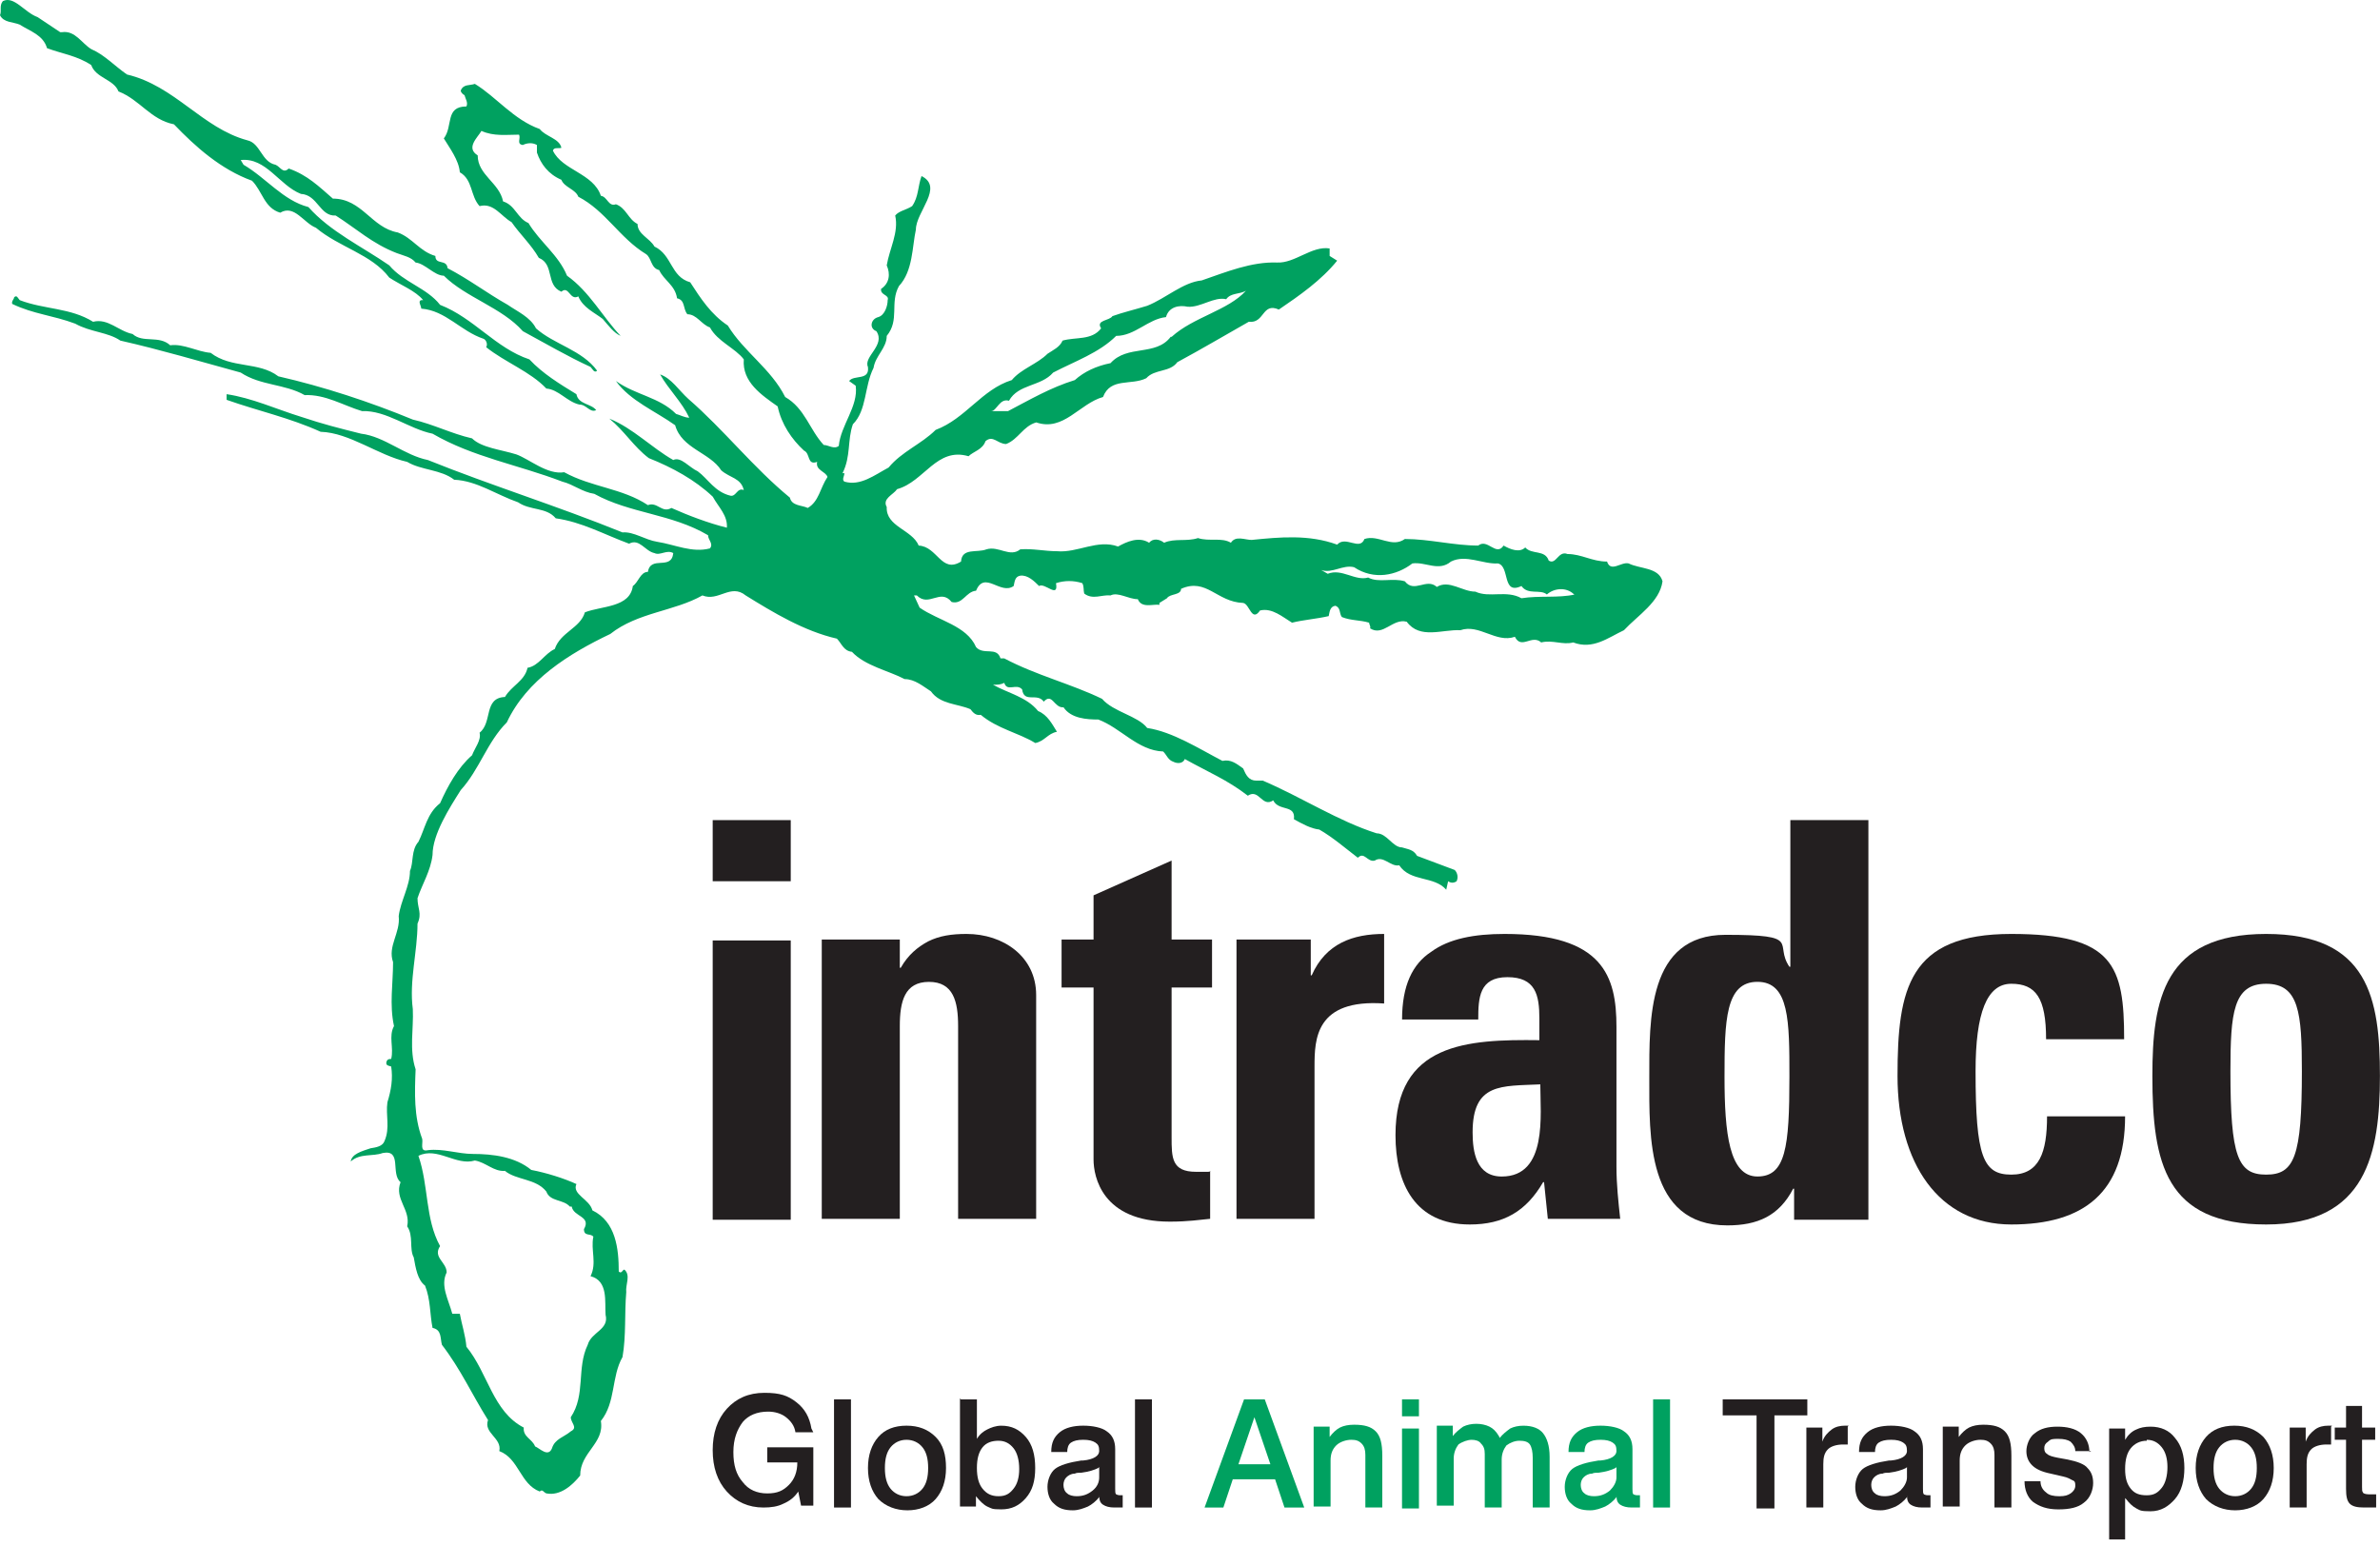 <svg width="97" height="63" viewBox="0 0 97 63" fill="none" xmlns="http://www.w3.org/2000/svg">
<path d="M32.228 33.426V35.917H29.047V33.426H32.228ZM32.228 49.714H29.047V38.331H32.228V49.714Z" fill="#231F20"/>
<path d="M36.673 39.444H36.711C37.018 38.907 37.401 38.601 37.823 38.371C38.283 38.141 38.781 38.065 39.394 38.065C40.889 38.065 42.23 38.984 42.23 40.556V49.677H39.049V41.82C39.049 40.824 38.858 40.019 37.861 40.019C36.865 40.019 36.673 40.824 36.673 41.82V49.677H33.492V38.294H36.673V39.444Z" fill="#231F20"/>
<path d="M43.266 38.293H44.569V36.492L47.75 35.074V38.293H49.398V40.248H47.75V46.342C47.75 47.185 47.75 47.76 48.746 47.76C49.742 47.76 49.168 47.76 49.321 47.721V49.676C48.899 49.714 48.439 49.791 47.673 49.791C44.914 49.791 44.569 47.951 44.569 47.261V40.248H43.266V38.293Z" fill="#231F20"/>
<path d="M53.422 38.294V39.751H53.461C54.035 38.448 55.147 38.065 56.412 38.065V40.9C53.614 40.709 53.575 42.357 53.575 43.468V49.677H50.395V38.294H53.422Z" fill="#231F20"/>
<path d="M65.881 47.569C65.881 48.259 65.958 48.987 66.034 49.677H63.084L62.93 48.182H62.892C62.202 49.37 61.282 49.907 59.903 49.907C57.68 49.907 56.875 48.259 56.875 46.266C56.875 42.51 59.788 42.357 62.739 42.395V41.514C62.739 40.556 62.585 39.827 61.436 39.827C60.286 39.827 60.248 40.67 60.248 41.552H57.143C57.143 40.172 57.565 39.291 58.331 38.793C59.059 38.256 60.094 38.065 61.321 38.065C65.345 38.065 65.881 39.789 65.881 41.858V47.531V47.569ZM60.018 46.151C60.018 46.956 60.171 47.952 61.206 47.952C63.084 47.952 62.777 45.423 62.777 44.196C61.206 44.273 60.018 44.12 60.018 46.151Z" fill="#231F20"/>
<path d="M73.121 49.714V48.449H73.083C72.508 49.56 71.627 49.944 70.4 49.944C67.104 49.944 67.219 46.303 67.219 43.927C67.219 41.55 67.142 38.101 70.323 38.101C73.504 38.101 72.278 38.446 72.93 39.404H72.968V33.426H76.149V49.714H73.121ZM72.93 43.888C72.93 41.627 72.93 40.017 71.627 40.017C70.323 40.017 70.285 41.589 70.285 43.888C70.285 46.188 70.477 47.951 71.627 47.951C72.776 47.951 72.93 46.763 72.93 43.888Z" fill="#231F20"/>
<path d="M83.391 42.357C83.391 40.67 82.97 40.096 81.973 40.096C80.977 40.096 80.517 41.284 80.517 43.66C80.517 47.147 80.823 47.875 81.973 47.875C83.123 47.875 83.43 46.956 83.43 45.499H86.611C86.611 48.604 84.924 49.907 81.973 49.907C79.022 49.907 77.336 47.416 77.336 43.851C77.336 40.287 77.796 38.065 81.973 38.065C86.151 38.065 86.572 39.367 86.572 42.357H83.391Z" fill="#231F20"/>
<path d="M87.723 43.851C87.723 40.747 88.183 38.065 92.36 38.065C96.537 38.065 96.997 40.709 96.997 43.851C96.997 46.994 96.461 49.907 92.36 49.907C88.259 49.907 87.723 47.416 87.723 43.851ZM93.816 43.66C93.816 41.284 93.701 40.096 92.36 40.096C91.019 40.096 90.904 41.284 90.904 43.66C90.904 47.147 91.21 47.875 92.36 47.875C93.51 47.875 93.816 47.147 93.816 43.66Z" fill="#231F20"/>
<path d="M33.148 58.377H32.419C32.381 58.109 32.228 57.917 32.036 57.764C31.845 57.611 31.576 57.534 31.308 57.534C30.848 57.534 30.503 57.687 30.273 57.956C30.043 58.262 29.89 58.645 29.89 59.182C29.89 59.718 30.005 60.102 30.273 60.408C30.503 60.715 30.848 60.868 31.27 60.868C31.691 60.868 31.921 60.753 32.151 60.523C32.381 60.293 32.496 59.987 32.496 59.604H31.27V58.99H33.148V61.367H32.649L32.534 60.792C32.381 61.022 32.19 61.175 31.921 61.29C31.691 61.405 31.423 61.443 31.116 61.443C30.503 61.443 30.005 61.213 29.622 60.792C29.238 60.37 29.047 59.795 29.047 59.105C29.047 58.416 29.238 57.841 29.622 57.419C30.005 56.998 30.503 56.768 31.155 56.768C31.806 56.768 32.113 56.883 32.458 57.151C32.803 57.419 32.994 57.764 33.071 58.224L33.148 58.377Z" fill="#231F20"/>
<path d="M33.992 57.035H34.682V61.443H33.992V57.035Z" fill="#231F20"/>
<path d="M36.946 58.107C37.445 58.107 37.828 58.261 38.134 58.567C38.441 58.874 38.556 59.295 38.556 59.832C38.556 60.369 38.403 60.79 38.134 61.097C37.866 61.403 37.444 61.557 36.985 61.557C36.525 61.557 36.103 61.403 35.797 61.097C35.528 60.79 35.375 60.369 35.375 59.832C35.375 59.295 35.528 58.874 35.797 58.567C36.065 58.261 36.448 58.107 36.946 58.107ZM36.946 58.682C36.678 58.682 36.448 58.797 36.295 58.989C36.142 59.18 36.065 59.449 36.065 59.832C36.065 60.215 36.142 60.484 36.295 60.675C36.448 60.867 36.678 60.982 36.946 60.982C37.215 60.982 37.444 60.867 37.598 60.675C37.751 60.484 37.828 60.215 37.828 59.832C37.828 59.449 37.751 59.18 37.598 58.989C37.444 58.797 37.215 58.682 36.946 58.682Z" fill="#231F20"/>
<path d="M39.163 57.035H39.815V58.644C39.93 58.452 40.083 58.337 40.236 58.261C40.39 58.184 40.581 58.108 40.811 58.108C41.233 58.108 41.539 58.261 41.808 58.567C42.076 58.874 42.191 59.295 42.191 59.832C42.191 60.369 42.076 60.752 41.808 61.059C41.539 61.365 41.233 61.518 40.811 61.518C40.39 61.518 40.428 61.48 40.236 61.403C40.083 61.327 39.93 61.173 39.776 60.982V61.403H39.125V56.996L39.163 57.035ZM40.696 58.721C40.428 58.721 40.198 58.797 40.045 58.989C39.892 59.181 39.815 59.449 39.815 59.832C39.815 60.215 39.892 60.484 40.045 60.675C40.198 60.867 40.39 60.982 40.696 60.982C41.003 60.982 41.156 60.867 41.309 60.675C41.463 60.484 41.539 60.215 41.539 59.87C41.539 59.526 41.463 59.219 41.309 59.027C41.156 58.836 40.965 58.721 40.696 58.721Z" fill="#231F20"/>
<path d="M44.799 61.02C44.684 61.173 44.493 61.327 44.339 61.403C44.148 61.48 43.956 61.557 43.726 61.557C43.381 61.557 43.151 61.48 42.96 61.288C42.768 61.135 42.691 60.867 42.691 60.599C42.691 60.33 42.806 60.024 42.998 59.87C43.19 59.717 43.573 59.602 44.071 59.526C44.071 59.526 44.109 59.526 44.148 59.526C44.569 59.487 44.799 59.334 44.799 59.142C44.799 58.951 44.761 58.874 44.646 58.797C44.531 58.721 44.378 58.682 44.148 58.682C43.918 58.682 43.764 58.721 43.65 58.797C43.535 58.874 43.496 59.027 43.496 59.18H42.845C42.845 58.797 42.96 58.567 43.19 58.376C43.42 58.184 43.764 58.107 44.148 58.107C44.531 58.107 44.914 58.184 45.106 58.337C45.336 58.491 45.451 58.721 45.451 59.066V60.675C45.451 60.79 45.451 60.867 45.489 60.905C45.489 60.905 45.566 60.943 45.642 60.943C45.719 60.943 45.642 60.943 45.681 60.943C45.681 60.943 45.719 60.943 45.757 60.943V61.442C45.681 61.442 45.642 61.442 45.566 61.442C45.489 61.442 45.451 61.442 45.412 61.442C45.221 61.442 45.068 61.403 44.953 61.327C44.837 61.25 44.799 61.135 44.799 60.943V61.02ZM44.761 59.832C44.608 59.909 44.378 59.985 44.071 60.024C43.956 60.024 43.879 60.024 43.803 60.062C43.65 60.062 43.535 60.139 43.458 60.215C43.381 60.292 43.343 60.407 43.343 60.522C43.343 60.637 43.381 60.79 43.496 60.867C43.573 60.944 43.726 60.982 43.879 60.982C44.148 60.982 44.339 60.905 44.531 60.752C44.723 60.599 44.799 60.407 44.799 60.215V59.794L44.761 59.832Z" fill="#231F20"/>
<path d="M46.258 57.035H46.948V61.443H46.258V57.035Z" fill="#231F20"/>
<path d="M50.703 57.035H51.547L53.156 61.443H52.351L51.968 60.293H50.243L49.86 61.443H49.094L50.703 57.035ZM51.125 57.763L50.474 59.679H51.776L51.125 57.763Z" fill="#00A160"/>
<path d="M56.337 59.371V61.441H55.647V59.295C55.647 59.103 55.608 58.95 55.494 58.835C55.379 58.72 55.264 58.682 55.072 58.682C54.88 58.682 54.612 58.758 54.459 58.912C54.306 59.065 54.229 59.257 54.229 59.525V61.403H53.539V58.145H54.191V58.567C54.306 58.413 54.459 58.26 54.612 58.183C54.765 58.107 54.957 58.068 55.187 58.068C55.608 58.068 55.877 58.145 56.068 58.337C56.26 58.528 56.337 58.835 56.337 59.333V59.371Z" fill="#00A160"/>
<path d="M57.141 57.035H57.831V57.725H57.141V57.035ZM57.141 58.223H57.831V61.481H57.141V58.223Z" fill="#00A160"/>
<path d="M61.126 58.606C61.241 58.453 61.395 58.338 61.548 58.223C61.701 58.146 61.893 58.108 62.084 58.108C62.468 58.108 62.736 58.223 62.889 58.414C63.043 58.606 63.157 58.913 63.157 59.373V61.442H62.468V59.411C62.468 59.181 62.429 58.989 62.353 58.874C62.276 58.76 62.123 58.721 61.931 58.721C61.739 58.721 61.548 58.798 61.395 58.913C61.28 59.066 61.203 59.258 61.203 59.488V61.442H60.513V59.258C60.513 59.066 60.475 58.951 60.36 58.836C60.283 58.721 60.13 58.683 59.977 58.683C59.823 58.683 59.593 58.76 59.44 58.874C59.325 59.028 59.248 59.219 59.248 59.449V61.366H58.559V58.108H59.21V58.53C59.325 58.376 59.478 58.261 59.632 58.146C59.785 58.07 59.977 58.031 60.168 58.031C60.36 58.031 60.551 58.07 60.705 58.146C60.858 58.223 60.973 58.338 61.088 58.53L61.126 58.606Z" fill="#00A160"/>
<path d="M65.881 61.02C65.766 61.173 65.575 61.327 65.421 61.403C65.23 61.48 65.038 61.557 64.808 61.557C64.463 61.557 64.233 61.48 64.042 61.288C63.85 61.135 63.773 60.867 63.773 60.599C63.773 60.33 63.888 60.024 64.08 59.87C64.272 59.717 64.655 59.602 65.153 59.526C65.153 59.526 65.192 59.526 65.23 59.526C65.651 59.487 65.881 59.334 65.881 59.142C65.881 58.951 65.843 58.874 65.728 58.797C65.613 58.721 65.46 58.682 65.23 58.682C65 58.682 64.847 58.721 64.732 58.797C64.617 58.874 64.578 59.027 64.578 59.18H63.927C63.927 58.797 64.042 58.567 64.272 58.376C64.502 58.184 64.847 58.107 65.23 58.107C65.613 58.107 65.996 58.184 66.188 58.337C66.418 58.491 66.533 58.721 66.533 59.066V60.675C66.533 60.79 66.533 60.867 66.571 60.905C66.571 60.905 66.648 60.943 66.724 60.943C66.801 60.943 66.724 60.943 66.763 60.943C66.763 60.943 66.801 60.943 66.839 60.943V61.442C66.763 61.442 66.724 61.442 66.648 61.442C66.571 61.442 66.533 61.442 66.494 61.442C66.303 61.442 66.15 61.403 66.034 61.327C65.92 61.25 65.881 61.135 65.881 60.943V61.02ZM65.843 59.832C65.69 59.909 65.46 59.985 65.153 60.024C65.038 60.024 64.962 60.024 64.885 60.062C64.731 60.062 64.617 60.139 64.54 60.215C64.463 60.292 64.425 60.407 64.425 60.522C64.425 60.637 64.463 60.79 64.578 60.867C64.655 60.944 64.808 60.982 64.961 60.982C65.23 60.982 65.421 60.905 65.613 60.752C65.766 60.599 65.881 60.407 65.881 60.215V59.794L65.843 59.832Z" fill="#00A160"/>
<path d="M67.375 57.035H68.065V61.443H67.375V57.035Z" fill="#00A160"/>
<path d="M70.211 57.035H73.66V57.687H72.319V61.481H71.591V57.687H70.211V57.035Z" fill="#231F20"/>
<path d="M75.307 58.146V58.874H75.116C74.847 58.874 74.618 58.951 74.503 59.066C74.349 59.219 74.311 59.41 74.311 59.679V61.442H73.621V58.184H74.273V58.759C74.349 58.529 74.502 58.376 74.656 58.261C74.809 58.146 75.001 58.107 75.192 58.107C75.231 58.107 75.269 58.107 75.346 58.107L75.307 58.146Z" fill="#231F20"/>
<path d="M77.721 61.02C77.606 61.173 77.415 61.327 77.261 61.403C77.07 61.48 76.878 61.557 76.648 61.557C76.303 61.557 76.073 61.48 75.882 61.288C75.69 61.135 75.613 60.867 75.613 60.599C75.613 60.33 75.728 60.024 75.92 59.87C76.112 59.717 76.495 59.602 76.993 59.526C76.993 59.526 77.031 59.526 77.07 59.526C77.491 59.487 77.721 59.334 77.721 59.142C77.721 58.951 77.683 58.874 77.568 58.797C77.453 58.721 77.3 58.682 77.07 58.682C76.84 58.682 76.686 58.721 76.571 58.797C76.456 58.874 76.418 59.027 76.418 59.18H75.767C75.767 58.797 75.882 58.567 76.112 58.376C76.341 58.184 76.686 58.107 77.07 58.107C77.453 58.107 77.836 58.184 78.028 58.337C78.258 58.491 78.373 58.721 78.373 59.066V60.675C78.373 60.79 78.373 60.867 78.411 60.905C78.411 60.905 78.488 60.943 78.564 60.943C78.641 60.943 78.564 60.943 78.603 60.943C78.603 60.943 78.641 60.943 78.679 60.943V61.442C78.603 61.442 78.564 61.442 78.488 61.442C78.411 61.442 78.373 61.442 78.334 61.442C78.143 61.442 77.99 61.403 77.874 61.327C77.76 61.25 77.721 61.135 77.721 60.943V61.02ZM77.683 59.832C77.53 59.909 77.3 59.985 76.993 60.024C76.878 60.024 76.801 60.024 76.725 60.062C76.572 60.062 76.456 60.139 76.38 60.215C76.303 60.292 76.265 60.407 76.265 60.522C76.265 60.637 76.303 60.79 76.418 60.867C76.495 60.944 76.648 60.982 76.801 60.982C77.07 60.982 77.261 60.905 77.453 60.752C77.606 60.599 77.721 60.407 77.721 60.215V59.794L77.683 59.832Z" fill="#231F20"/>
<path d="M81.977 59.371V61.441H81.287V59.295C81.287 59.103 81.249 58.95 81.134 58.835C81.019 58.72 80.904 58.682 80.713 58.682C80.521 58.682 80.253 58.758 80.099 58.912C79.946 59.065 79.87 59.257 79.87 59.525V61.403H79.18V58.145H79.831V58.567C79.946 58.413 80.1 58.26 80.253 58.183C80.406 58.107 80.598 58.068 80.828 58.068C81.249 58.068 81.517 58.145 81.709 58.337C81.901 58.528 81.977 58.835 81.977 59.333V59.371Z" fill="#231F20"/>
<path d="M85.233 59.143H84.581C84.581 58.99 84.505 58.875 84.39 58.76C84.275 58.683 84.121 58.645 83.891 58.645C83.662 58.645 83.585 58.645 83.47 58.76C83.355 58.836 83.317 58.913 83.317 59.028C83.317 59.143 83.355 59.219 83.432 59.258C83.508 59.334 83.662 59.373 83.853 59.411L84.275 59.488C84.658 59.565 84.965 59.679 85.079 59.833C85.233 59.986 85.309 60.178 85.309 60.446C85.309 60.714 85.195 61.059 84.926 61.251C84.696 61.442 84.351 61.519 83.891 61.519C83.431 61.519 83.125 61.404 82.857 61.212C82.627 61.021 82.512 60.714 82.512 60.369H83.163C83.163 60.561 83.24 60.714 83.393 60.829C83.508 60.944 83.7 60.983 83.93 60.983C84.16 60.983 84.275 60.944 84.39 60.868C84.505 60.791 84.581 60.676 84.581 60.561C84.581 60.446 84.581 60.369 84.466 60.331C84.39 60.292 84.275 60.216 84.083 60.178L83.585 60.063C83.202 59.986 82.972 59.871 82.818 59.718C82.665 59.565 82.588 59.373 82.588 59.143C82.588 58.913 82.703 58.568 82.933 58.415C83.163 58.223 83.47 58.147 83.853 58.147C84.236 58.147 84.581 58.223 84.811 58.415C85.041 58.606 85.156 58.874 85.156 59.181L85.233 59.143Z" fill="#231F20"/>
<path d="M86.612 61.059V62.745H85.961V58.223H86.612V58.683C86.727 58.491 86.881 58.338 87.072 58.261C87.226 58.185 87.417 58.147 87.647 58.147C88.069 58.147 88.414 58.3 88.644 58.606C88.912 58.913 89.027 59.334 89.027 59.833C89.027 60.331 88.912 60.791 88.644 61.097C88.375 61.404 88.069 61.596 87.647 61.596C87.226 61.596 87.226 61.557 87.072 61.481C86.919 61.404 86.766 61.251 86.651 61.097L86.612 61.059ZM87.494 58.721C87.226 58.721 86.996 58.836 86.842 59.028C86.689 59.219 86.612 59.488 86.612 59.871C86.612 60.254 86.689 60.484 86.842 60.676C86.996 60.868 87.187 60.944 87.494 60.944C87.8 60.944 87.954 60.829 88.107 60.638C88.26 60.446 88.337 60.139 88.337 59.794C88.337 59.449 88.26 59.181 88.107 58.989C87.954 58.798 87.762 58.683 87.494 58.683V58.721Z" fill="#231F20"/>
<path d="M91.06 58.107C91.558 58.107 91.941 58.261 92.248 58.567C92.516 58.874 92.669 59.295 92.669 59.832C92.669 60.369 92.516 60.79 92.248 61.097C91.979 61.403 91.558 61.557 91.098 61.557C90.638 61.557 90.216 61.403 89.91 61.097C89.642 60.79 89.488 60.369 89.488 59.832C89.488 59.295 89.642 58.874 89.91 58.567C90.178 58.261 90.561 58.107 91.06 58.107ZM91.098 58.682C90.83 58.682 90.6 58.797 90.446 58.989C90.293 59.18 90.216 59.449 90.216 59.832C90.216 60.215 90.293 60.484 90.446 60.675C90.6 60.867 90.83 60.982 91.098 60.982C91.366 60.982 91.596 60.867 91.749 60.675C91.903 60.484 91.979 60.215 91.979 59.832C91.979 59.449 91.903 59.18 91.749 58.989C91.596 58.797 91.366 58.682 91.098 58.682Z" fill="#231F20"/>
<path d="M95.007 58.146V58.874H94.815C94.547 58.874 94.317 58.951 94.202 59.066C94.049 59.219 94.01 59.41 94.01 59.679V61.442H93.32V58.184H93.972V58.759C94.049 58.529 94.202 58.376 94.355 58.261C94.508 58.146 94.7 58.107 94.892 58.107C94.93 58.107 94.968 58.107 95.045 58.107L95.007 58.146Z" fill="#231F20"/>
<path d="M95.578 57.303H96.268V58.184H96.804V58.682H96.268V60.599C96.268 60.714 96.268 60.79 96.306 60.829C96.306 60.867 96.421 60.905 96.536 60.905C96.651 60.905 96.574 60.905 96.613 60.905C96.613 60.905 96.651 60.905 96.689 60.905H96.843V61.442C96.843 61.442 96.804 61.442 96.766 61.442C96.574 61.442 96.421 61.442 96.344 61.442C96.076 61.442 95.885 61.403 95.769 61.288C95.654 61.173 95.616 60.982 95.616 60.675V58.682H95.156V58.184H95.616V57.303H95.578Z" fill="#231F20"/>
<path d="M9.734 6.523C9.62 6.293 8.968 6.293 8.853 5.833H8.93L9.773 6.523H9.734ZM8.393 5.488C8.316 5.603 8.163 5.335 8.087 5.22L8.393 5.488ZM6.86 4.454C6.592 4.339 6.132 4.262 6.017 3.955L6.86 4.454ZM2.529 1.311C3.066 1.234 3.334 1.771 3.718 2.001C4.254 2.231 4.676 2.691 5.174 3.036C7.128 3.496 8.24 5.22 10.079 5.718C10.616 5.833 10.654 6.6 11.229 6.715C11.421 6.791 11.536 7.098 11.766 6.868C12.532 7.136 12.992 7.596 13.567 8.095C14.755 8.095 15.138 9.283 16.211 9.474C16.825 9.704 17.093 10.241 17.744 10.432C17.744 10.816 18.204 10.547 18.242 10.931C19.124 11.39 19.814 11.927 20.695 12.425C21.078 12.693 21.615 12.923 21.845 13.383C22.573 14.035 23.723 14.265 24.336 15.108C24.221 15.223 24.145 15.031 24.068 14.955C23.148 14.533 22.228 13.996 21.308 13.498C20.465 12.54 18.971 12.119 18.089 11.237C17.706 11.237 17.323 10.739 16.939 10.7C16.748 10.471 16.48 10.432 16.173 10.317C15.177 9.934 14.525 9.321 13.682 8.784C13.03 8.823 12.954 7.941 12.264 7.903C11.382 7.558 10.846 6.408 9.811 6.523L9.926 6.715C10.846 7.251 11.536 8.171 12.57 8.439C13.452 9.436 14.755 10.049 15.866 10.816C16.441 11.505 17.399 11.735 17.936 12.425C19.316 12.962 20.197 14.188 21.577 14.648C22.113 15.223 22.803 15.644 23.493 16.066C23.57 16.488 24.106 16.449 24.298 16.718C24.029 16.832 23.915 16.488 23.608 16.488C23.11 16.373 22.765 15.874 22.267 15.836C21.615 15.146 20.58 14.763 19.814 14.15C19.89 14.035 19.814 13.843 19.699 13.805C18.779 13.498 18.166 12.655 17.169 12.579C17.169 12.464 17.016 12.272 17.169 12.233H17.246C16.939 11.85 16.326 11.62 15.866 11.314C15.138 10.356 13.835 10.087 12.877 9.283C12.379 9.091 11.996 8.324 11.421 8.669C10.769 8.478 10.693 7.788 10.271 7.366C9.006 6.907 7.971 5.987 7.09 5.067C6.132 4.875 5.71 4.071 4.829 3.726C4.637 3.227 3.909 3.189 3.718 2.652C3.143 2.269 2.529 2.193 1.916 1.963C1.763 1.426 1.226 1.273 0.805 1.004C0.537 0.89 0.153 0.928 0 0.621C0.077 0.43 -0.038 0.238 0.115 0.046C0.575 -0.184 0.996 0.506 1.533 0.698L2.453 1.311H2.529ZM64.194 24.229C63.504 24.383 62.737 24.267 62.009 24.383C61.396 24.038 60.706 24.382 60.131 24.114C59.595 24.114 59.058 23.616 58.56 23.922C58.138 23.539 57.64 24.191 57.257 23.693C56.759 23.539 56.184 23.769 55.762 23.539C55.226 23.692 54.689 23.156 54.114 23.386L53.846 23.233C54.306 23.386 54.727 23.003 55.187 23.118C55.992 23.654 56.912 23.463 57.563 22.964C58.1 22.888 58.636 23.309 59.135 22.888C59.748 22.581 60.438 23.003 61.051 22.964C61.549 23.079 61.204 24.268 62.009 23.884C62.277 24.268 62.776 23.999 63.044 24.229C63.35 23.961 63.849 23.923 64.155 24.229M47.714 13.728C47.101 14.533 45.951 14.035 45.261 14.801C44.686 14.916 44.188 15.146 43.805 15.491C42.809 15.798 41.965 16.296 41.084 16.756H40.394C40.624 16.756 40.739 16.219 41.122 16.334C41.505 15.645 42.425 15.759 42.923 15.185C43.805 14.725 44.801 14.38 45.491 13.69C46.258 13.69 46.794 13 47.522 12.924C47.637 12.502 48.059 12.425 48.404 12.502C48.94 12.54 49.477 12.08 49.975 12.195C50.167 11.927 50.512 12.004 50.78 11.85C50.052 12.655 48.634 12.924 47.752 13.728M54.191 10.432V10.126C53.463 10.011 52.773 10.739 52.045 10.7C51.01 10.662 49.975 11.084 48.979 11.429C48.212 11.505 47.522 12.157 46.756 12.463C46.258 12.617 45.76 12.732 45.338 12.885C45.223 13.077 44.648 13.038 44.878 13.383C44.495 13.882 43.843 13.728 43.307 13.882C43.192 14.15 42.923 14.265 42.694 14.418C42.272 14.84 41.62 15.031 41.237 15.491C40.011 15.874 39.359 17.062 38.133 17.522C37.558 18.097 36.753 18.404 36.217 19.055C35.642 19.362 35.067 19.822 34.415 19.63C34.3 19.554 34.415 19.4 34.415 19.285H34.339C34.684 18.596 34.531 17.944 34.76 17.292C35.335 16.718 35.22 15.759 35.603 14.993C35.68 14.495 36.14 14.188 36.14 13.69C36.677 13.038 36.255 12.348 36.638 11.659C37.213 11.045 37.175 10.049 37.328 9.359C37.328 8.631 38.478 7.635 37.558 7.175C37.405 7.596 37.443 8.018 37.175 8.401C36.945 8.554 36.638 8.593 36.485 8.784C36.638 9.474 36.255 10.126 36.14 10.816C36.293 11.161 36.255 11.544 35.91 11.774C35.872 12.042 36.255 12.004 36.178 12.233C36.178 12.463 36.063 12.847 35.795 12.924C35.489 13 35.412 13.383 35.718 13.498C36.102 14.073 35.182 14.533 35.374 14.955C35.45 15.53 34.799 15.261 34.607 15.53L34.875 15.721C34.99 16.564 34.262 17.331 34.186 18.174C33.994 18.327 33.764 18.136 33.572 18.136C32.998 17.522 32.806 16.641 32.001 16.181C31.426 15.031 30.315 14.341 29.663 13.268C28.973 12.809 28.552 12.157 28.13 11.505C27.325 11.275 27.402 10.394 26.674 10.049C26.482 9.704 25.984 9.551 25.984 9.129C25.601 8.938 25.524 8.478 25.103 8.325C24.796 8.439 24.758 8.018 24.489 7.98C24.183 7.06 22.918 6.945 22.535 6.14C22.573 5.987 22.765 6.063 22.88 6.025C22.803 5.642 22.228 5.565 21.998 5.259C20.925 4.875 20.235 3.956 19.354 3.419C19.124 3.496 18.894 3.419 18.779 3.687C18.779 3.764 18.856 3.841 18.932 3.879C18.971 4.032 19.086 4.185 19.009 4.339C18.128 4.339 18.473 5.144 18.089 5.642C18.319 6.025 18.702 6.523 18.741 7.022C19.277 7.328 19.162 7.979 19.546 8.401C20.12 8.248 20.427 8.823 20.849 9.053C21.194 9.551 21.653 9.972 21.96 10.509C22.611 10.777 22.228 11.62 22.88 11.889C23.186 11.62 23.225 12.272 23.57 12.08C23.761 12.54 24.221 12.732 24.566 13C24.796 13.268 25.026 13.575 25.294 13.69C24.566 12.924 24.029 11.889 23.11 11.237C22.765 10.394 21.998 9.857 21.538 9.091C21.079 8.899 21.002 8.363 20.504 8.209C20.35 7.443 19.469 7.136 19.469 6.332C18.971 6.025 19.469 5.603 19.622 5.335C20.12 5.565 20.657 5.488 21.155 5.488C21.232 5.642 21.04 5.872 21.308 5.91C21.462 5.833 21.692 5.795 21.883 5.91V6.217C22.037 6.677 22.343 7.098 22.88 7.328C22.995 7.635 23.455 7.711 23.57 8.018C24.681 8.593 25.256 9.704 26.329 10.356C26.559 10.509 26.521 10.931 26.866 11.007C27.057 11.429 27.517 11.62 27.594 12.157C27.939 12.234 27.824 12.578 28.015 12.808C28.398 12.808 28.59 13.23 28.935 13.345C29.242 13.92 29.97 14.188 30.315 14.648C30.238 15.568 31.043 16.104 31.695 16.564C31.848 17.293 32.269 17.905 32.767 18.365C33.036 18.48 32.883 18.979 33.304 18.825C33.227 19.17 33.649 19.209 33.726 19.439C33.419 19.898 33.381 20.435 32.921 20.703C32.691 20.588 32.269 20.627 32.193 20.282C30.698 19.055 29.51 17.522 28.054 16.258C27.67 15.913 27.364 15.415 26.904 15.261C27.249 15.874 27.785 16.373 28.092 17.024C27.9 17.024 27.709 16.909 27.555 16.871C26.866 16.181 25.907 16.104 25.103 15.53C25.677 16.334 26.712 16.756 27.517 17.331C27.785 18.289 28.935 18.442 29.395 19.17C29.74 19.477 30.2 19.477 30.315 19.975C30.047 19.86 30.008 20.243 29.778 20.205C29.127 20.052 28.858 19.515 28.437 19.209C28.092 19.055 27.747 18.595 27.44 18.749C26.559 18.25 25.792 17.446 24.834 17.062C25.448 17.561 25.831 18.212 26.444 18.672C27.402 19.055 28.322 19.554 29.05 20.244C29.28 20.665 29.663 21.01 29.625 21.508C28.858 21.317 28.054 21.01 27.364 20.703C26.98 20.933 26.789 20.435 26.406 20.588C25.371 19.898 24.106 19.86 22.995 19.247C22.305 19.362 21.577 18.71 21.04 18.519C20.427 18.327 19.622 18.25 19.239 17.867C18.396 17.676 17.668 17.292 16.825 17.101C15.062 16.373 13.184 15.759 11.344 15.338C10.539 14.725 9.428 15.031 8.585 14.38C8.048 14.341 7.473 13.996 6.937 14.073C6.477 13.652 5.825 13.996 5.404 13.613C4.829 13.498 4.407 12.962 3.794 13.115C2.874 12.54 1.801 12.617 0.805 12.233C0.728 12.157 0.69 12.004 0.575 12.119C0.575 12.195 0.46 12.272 0.498 12.387C1.38 12.809 2.146 12.847 3.066 13.192C3.679 13.537 4.407 13.537 4.906 13.882C6.592 14.265 8.125 14.725 9.811 15.185C10.616 15.721 11.612 15.644 12.417 16.104C13.26 16.066 13.989 16.526 14.755 16.756C15.751 16.718 16.671 17.484 17.629 17.676C19.277 18.634 21.117 18.94 22.918 19.63C23.378 19.745 23.723 20.052 24.221 20.128C25.677 20.933 27.364 20.933 28.858 21.815C28.858 22.006 29.088 22.16 28.935 22.351C28.207 22.543 27.517 22.198 26.789 22.083C26.291 22.006 25.831 21.661 25.371 21.7C22.727 20.627 20.005 19.783 17.438 18.749C16.48 18.557 15.675 17.791 14.717 17.676C13.797 17.446 13.184 17.293 12.264 16.986C11.267 16.679 10.271 16.219 9.236 16.066V16.296C10.539 16.756 11.804 17.024 13.069 17.599C14.257 17.637 15.406 18.557 16.595 18.825C17.169 19.17 17.974 19.132 18.511 19.553C19.431 19.592 20.235 20.167 21.117 20.473C21.615 20.818 22.267 20.665 22.65 21.125C23.723 21.278 24.604 21.776 25.639 22.16C26.061 21.93 26.291 22.466 26.674 22.543C26.904 22.658 27.172 22.39 27.44 22.543C27.364 23.271 26.521 22.62 26.406 23.309C26.099 23.309 26.022 23.731 25.792 23.884C25.677 24.766 24.528 24.689 23.838 24.957C23.646 25.609 22.841 25.762 22.611 26.452C22.19 26.644 21.96 27.142 21.5 27.218C21.385 27.755 20.849 27.947 20.58 28.407C19.699 28.445 20.082 29.441 19.546 29.863C19.622 30.169 19.354 30.476 19.239 30.783C18.664 31.281 18.242 32.047 17.936 32.737C17.399 33.159 17.323 33.772 17.054 34.309C16.748 34.653 16.863 35.152 16.709 35.497C16.709 36.11 16.326 36.723 16.25 37.336C16.326 38.026 15.79 38.563 16.02 39.214C16.02 40.096 15.866 40.939 16.058 41.82C15.828 42.242 16.058 42.702 15.943 43.161C15.866 43.161 15.79 43.161 15.751 43.276C15.713 43.43 15.828 43.43 15.943 43.468C16.02 43.966 15.943 44.426 15.79 44.924C15.713 45.461 15.905 45.959 15.675 46.496C15.598 46.726 15.33 46.764 15.1 46.802C14.755 46.917 14.333 47.032 14.295 47.339C14.678 46.994 15.177 47.147 15.598 46.994C16.403 46.841 15.905 47.837 16.326 48.182C16.058 48.872 16.748 49.293 16.595 49.983C16.863 50.366 16.671 50.903 16.863 51.248C16.939 51.67 17.016 52.168 17.323 52.398C17.553 52.973 17.514 53.547 17.629 54.122C18.012 54.199 17.936 54.544 18.012 54.812C18.779 55.809 19.239 56.843 19.89 57.878C19.699 58.415 20.465 58.606 20.35 59.143C21.155 59.45 21.194 60.484 21.998 60.791C22.113 60.676 22.152 60.829 22.267 60.867C22.841 60.982 23.34 60.522 23.646 60.139C23.646 59.181 24.643 58.836 24.489 57.916C25.103 57.15 24.911 56.115 25.371 55.31C25.524 54.429 25.448 53.547 25.524 52.666C25.486 52.359 25.716 51.976 25.448 51.746C25.371 51.746 25.332 51.938 25.218 51.823C25.218 50.903 25.103 49.792 24.144 49.332C24.029 48.872 23.301 48.68 23.493 48.259C22.995 48.029 22.267 47.799 21.653 47.684C21.002 47.147 20.082 47.032 19.277 47.032C18.664 47.032 18.051 46.802 17.438 46.879C17.093 46.956 17.246 46.611 17.208 46.419C16.863 45.499 16.901 44.541 16.939 43.583C16.671 42.778 16.863 41.935 16.825 41.13C16.671 39.981 17.016 38.792 17.016 37.643C17.208 37.221 17.016 37.029 17.016 36.608C17.208 36.033 17.553 35.496 17.629 34.845C17.629 34.002 18.319 32.929 18.779 32.201C19.546 31.358 19.852 30.246 20.657 29.441C21.462 27.717 23.186 26.643 24.873 25.839C25.984 24.957 27.479 24.919 28.628 24.268C29.28 24.536 29.778 23.769 30.391 24.268C31.503 24.957 32.767 25.724 34.109 26.03C34.3 26.222 34.377 26.529 34.722 26.567C35.259 27.142 36.217 27.334 36.868 27.678C37.29 27.678 37.635 27.985 37.941 28.177C38.325 28.713 39.014 28.675 39.551 28.905C39.666 29.058 39.781 29.173 39.972 29.135C40.662 29.709 41.505 29.863 42.195 30.284C42.579 30.208 42.694 29.901 43.077 29.825C42.885 29.518 42.694 29.135 42.31 28.981C41.85 28.407 41.084 28.253 40.471 27.908C40.662 27.908 40.777 27.908 40.931 27.832C41.046 28.215 41.429 27.832 41.659 28.1C41.736 28.675 42.272 28.215 42.54 28.598C42.885 28.215 42.962 28.866 43.345 28.828C43.652 29.288 44.303 29.326 44.763 29.326C45.683 29.671 46.373 30.591 47.407 30.629C47.561 30.783 47.599 30.974 47.829 31.051C47.982 31.128 48.212 31.128 48.289 30.936C49.247 31.473 50.014 31.779 50.857 32.431C51.317 32.124 51.432 32.929 51.892 32.622C52.121 33.082 52.811 32.776 52.735 33.389C53.08 33.58 53.424 33.772 53.769 33.81C54.306 34.117 54.842 34.577 55.341 34.96C55.609 34.692 55.724 35.152 56.031 35.075C56.375 34.845 56.682 35.343 57.027 35.267C57.487 35.956 58.445 35.688 58.943 36.263L59.02 35.918C59.135 35.995 59.25 35.995 59.365 35.918C59.441 35.765 59.403 35.573 59.288 35.458L57.755 34.883C57.602 34.615 57.372 34.615 57.142 34.538C56.759 34.538 56.529 33.964 56.107 33.964C54.536 33.465 53.08 32.507 51.47 31.817H51.202C50.895 31.817 50.78 31.587 50.665 31.319C50.397 31.128 50.167 30.936 49.822 31.012C48.864 30.514 47.791 29.825 46.756 29.671C46.373 29.173 45.376 29.02 44.916 28.483C43.652 27.87 42.234 27.525 40.931 26.835H40.777C40.624 26.337 40.087 26.72 39.781 26.375C39.398 25.494 38.248 25.302 37.481 24.766L37.252 24.268H37.366C37.865 24.766 38.325 23.961 38.785 24.536C39.244 24.651 39.359 24.114 39.781 24.076C40.126 23.233 40.777 24.268 41.314 23.884C41.352 23.731 41.352 23.501 41.582 23.463C41.889 23.424 42.157 23.693 42.349 23.884C42.578 23.731 43.153 24.421 43.038 23.769C43.383 23.654 43.767 23.654 44.112 23.769C44.188 23.922 44.15 24.038 44.188 24.191C44.533 24.459 44.916 24.229 45.261 24.268C45.568 24.114 45.989 24.421 46.373 24.421C46.526 24.804 46.986 24.613 47.254 24.651V24.574L47.561 24.383C47.676 24.191 48.136 24.267 48.136 23.999C49.17 23.539 49.592 24.536 50.665 24.574C50.933 24.612 51.01 25.379 51.355 24.881C51.853 24.766 52.275 25.149 52.658 25.379C53.118 25.264 53.654 25.226 54.153 25.111C54.191 24.957 54.191 24.727 54.421 24.689C54.651 24.766 54.574 24.996 54.689 25.149C55.072 25.302 55.417 25.264 55.8 25.379C55.8 25.456 55.877 25.532 55.839 25.609C56.375 25.954 56.759 25.187 57.334 25.341C57.87 26.069 58.79 25.647 59.518 25.686C60.285 25.417 60.974 26.222 61.741 25.954C62.009 26.49 62.431 25.839 62.814 26.184C63.274 26.069 63.695 26.299 64.117 26.184C64.922 26.49 65.535 25.992 66.186 25.686C66.761 25.072 67.643 24.536 67.758 23.693C67.605 23.118 66.838 23.194 66.378 22.964C66.072 22.888 65.65 23.348 65.497 22.888C64.883 22.888 64.462 22.581 63.887 22.581C63.504 22.428 63.427 23.041 63.121 22.849C62.967 22.39 62.431 22.62 62.163 22.313C61.932 22.543 61.549 22.39 61.281 22.236C60.974 22.696 60.63 21.93 60.246 22.236C59.25 22.236 58.253 21.968 57.257 21.968C56.72 22.351 56.184 21.776 55.609 21.968C55.417 22.466 54.843 21.815 54.498 22.198C53.348 21.776 52.16 21.891 51.01 22.006C50.742 22.006 50.358 21.815 50.167 22.121C49.784 21.891 49.285 22.083 48.825 21.93C48.366 22.083 47.867 21.93 47.446 22.121C47.254 21.968 46.986 21.93 46.833 22.121C46.411 21.853 45.913 22.083 45.568 22.275C44.725 21.968 43.92 22.543 43.077 22.466C42.579 22.466 42.08 22.351 41.582 22.39C41.16 22.734 40.701 22.236 40.203 22.39C39.819 22.543 39.206 22.313 39.168 22.888C38.363 23.386 38.21 22.275 37.443 22.236C37.175 21.585 36.102 21.47 36.14 20.665C35.948 20.32 36.408 20.167 36.562 19.937C37.673 19.63 38.171 18.212 39.474 18.595C39.666 18.404 40.049 18.327 40.164 17.982C40.471 17.714 40.662 18.097 41.007 18.097C41.505 17.906 41.697 17.369 42.234 17.216C43.345 17.599 43.997 16.449 44.955 16.181C45.261 15.376 46.105 15.721 46.718 15.415C47.063 15.031 47.676 15.184 47.982 14.763C48.979 14.226 50.014 13.613 50.895 13.115C51.547 13.192 51.431 12.31 52.121 12.617C52.965 12.042 53.846 11.429 54.498 10.624M23.301 49.178C23.378 49.6 24.106 49.562 23.8 50.098C23.8 50.405 24.068 50.252 24.183 50.405C24.068 50.941 24.336 51.478 24.068 52.014C24.796 52.206 24.643 53.049 24.681 53.586C24.834 54.199 24.106 54.276 23.953 54.812C23.493 55.77 23.876 56.843 23.263 57.763C23.263 57.993 23.57 58.185 23.263 58.338C22.995 58.568 22.611 58.645 22.497 59.028C22.343 59.411 21.998 59.028 21.807 58.951C21.692 58.645 21.308 58.568 21.347 58.185C20.082 57.533 19.89 55.962 19.009 54.889C18.971 54.429 18.817 53.969 18.741 53.547H18.434C18.281 52.973 17.936 52.398 18.204 51.861C18.204 51.44 17.629 51.248 17.936 50.788C17.323 49.677 17.476 48.335 17.054 47.109C17.821 46.726 18.587 47.53 19.354 47.3C19.814 47.377 20.12 47.76 20.58 47.722C21.04 48.105 21.845 48.029 22.267 48.565C22.42 48.987 22.956 48.872 23.225 49.178" fill="#00A160"/>
</svg>

